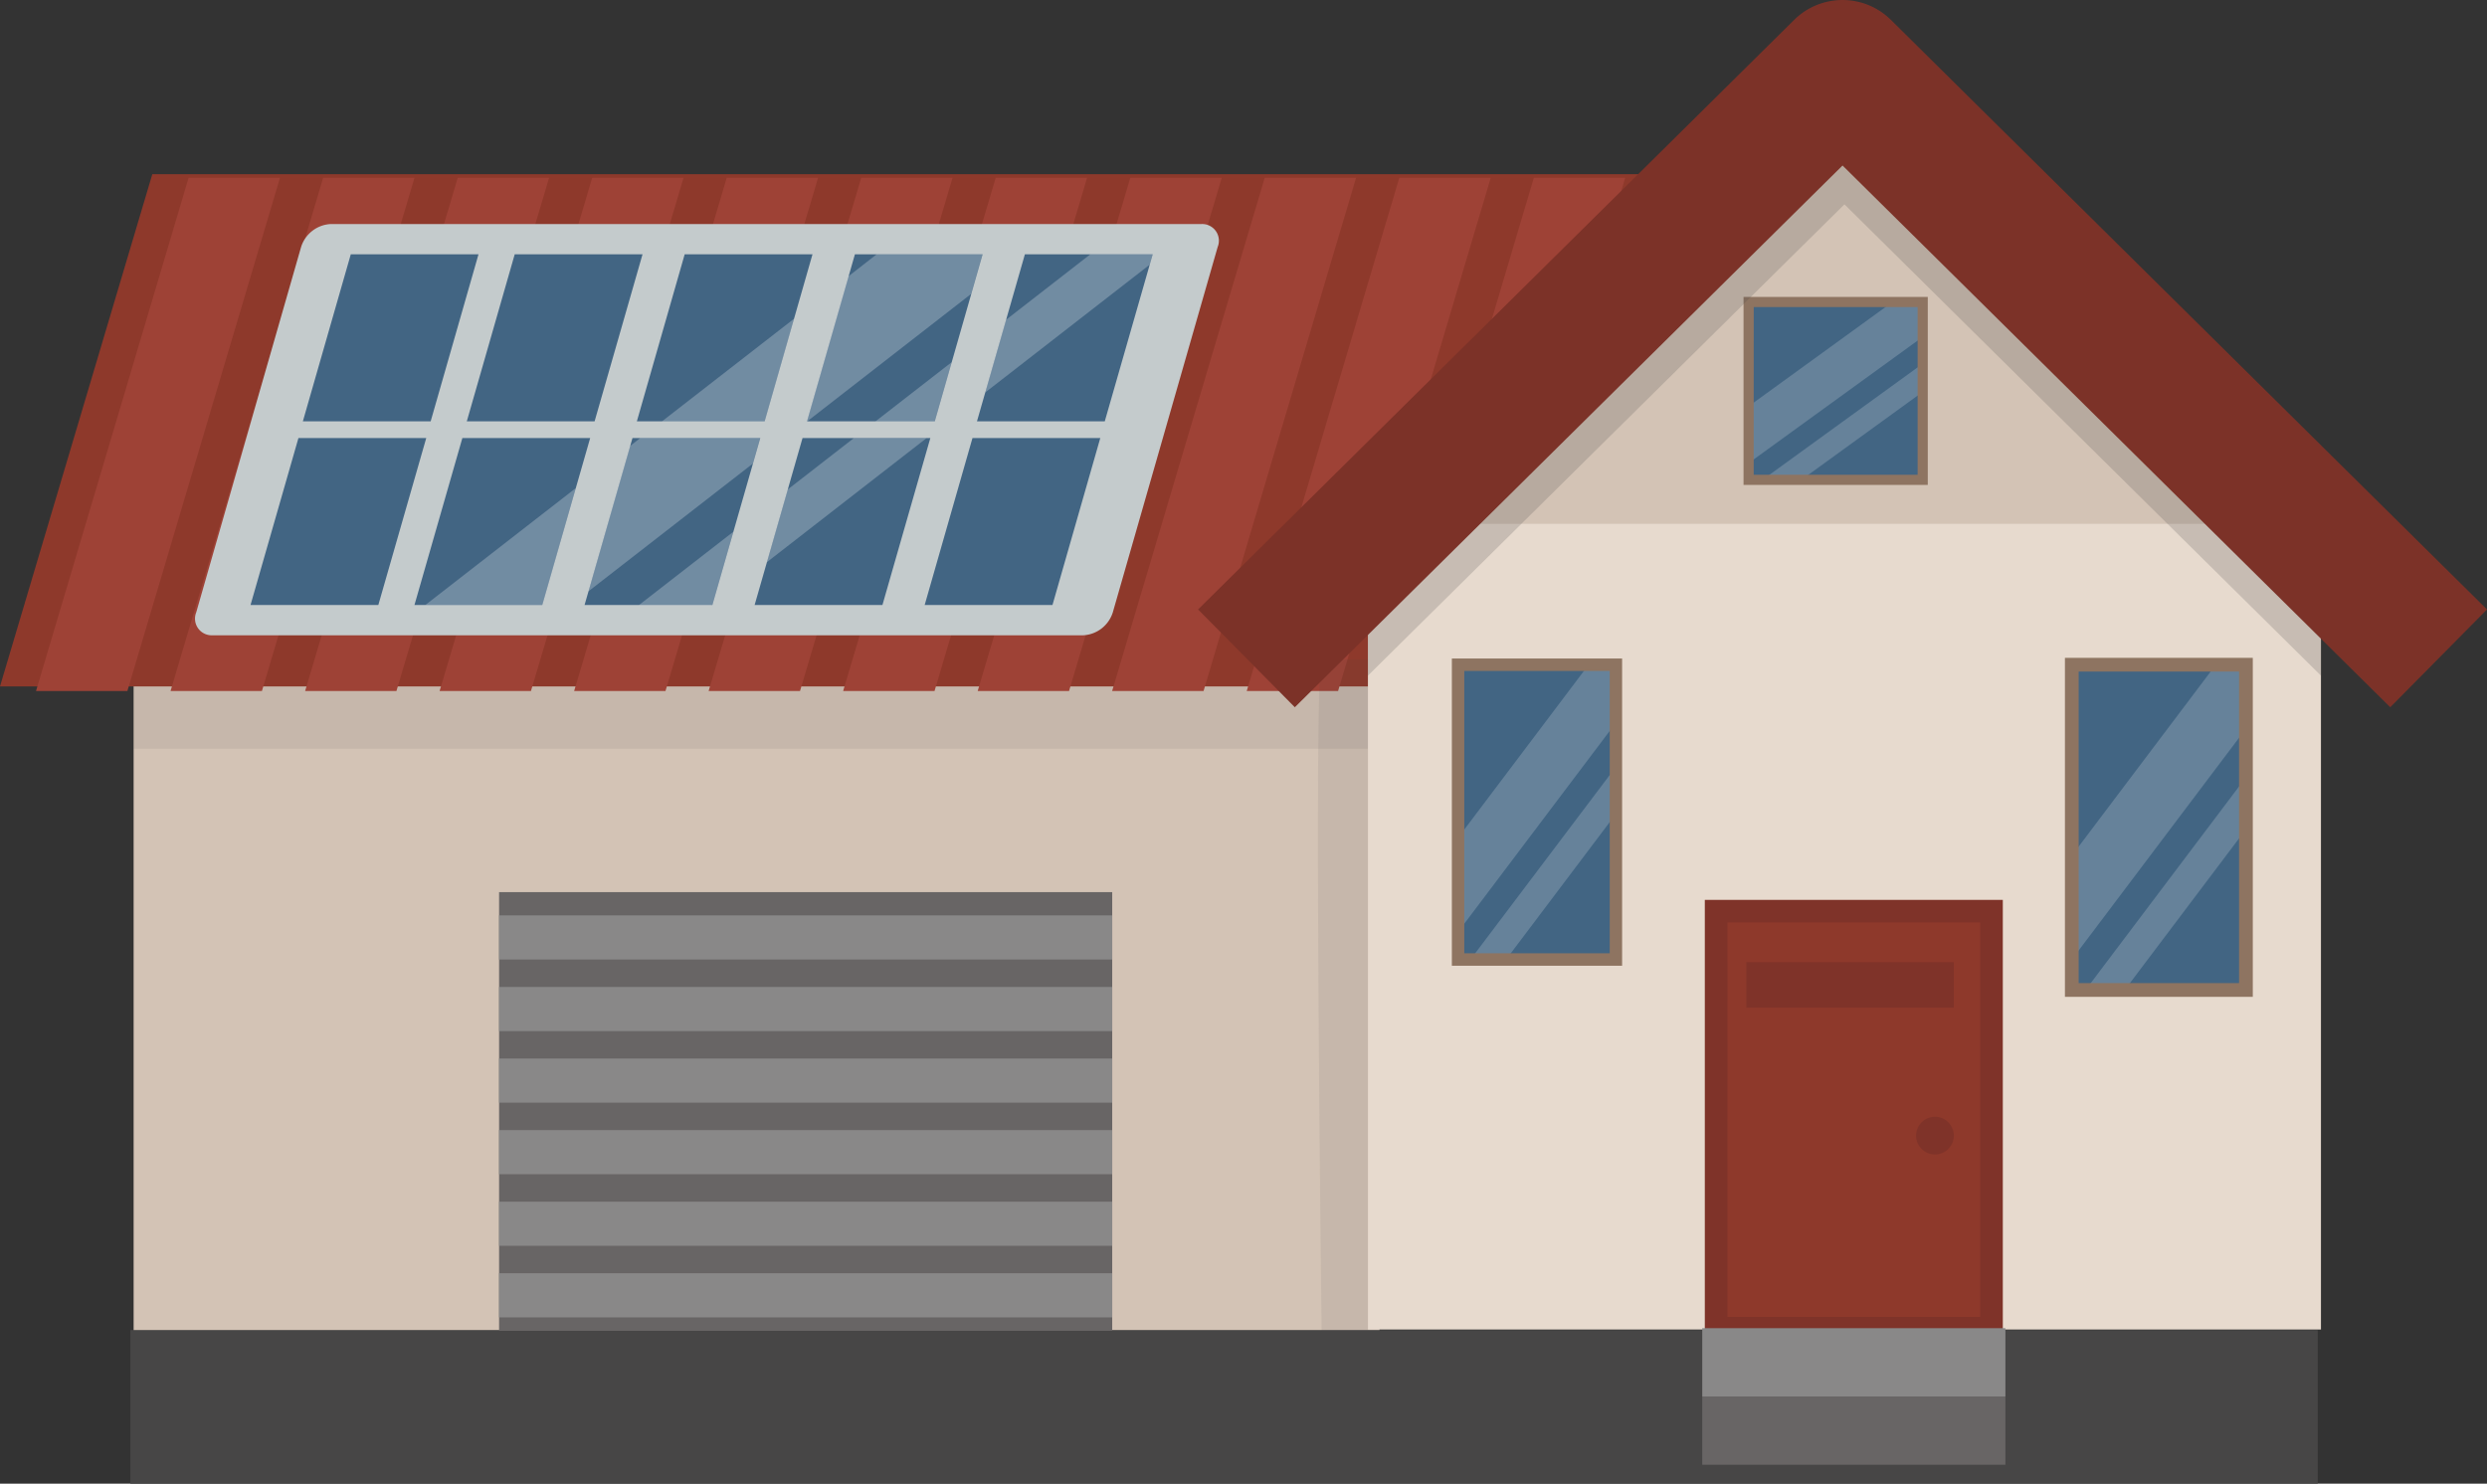 <svg xmlns="http://www.w3.org/2000/svg" width="124.814" height="74.471"><rect width="100%" height="100%" fill="#333333" stroke="none"/><g data-name="Group 453"><g data-name="Group 452"><g data-name="Group 388"><path data-name="Rectangle 1" fill="#d3c3b5" d="M6.706 31.376h62.525V66.8H6.706z"/></g><g data-name="Group 389"><path data-name="Rectangle 2" fill="#474646" d="M6.706 31.376h62.525v6.206H6.706z" opacity=".09"/></g><g data-name="Group 402"><g data-name="Group 390"><path data-name="Path 221" d="M84.827 34.454H0L7.644 8.743H92.47z" fill="#8e392b"/></g><g data-name="Group 391"><path data-name="Path 222" d="M6.393 34.685H1.808L9.465 8.927h4.585z" fill="#9e4236"/></g><g data-name="Group 392"><path data-name="Path 223" d="M13.145 34.685H8.56l7.657-25.758h4.585z" fill="#9e4236"/></g><g data-name="Group 393"><path data-name="Path 224" d="M19.896 34.685h-4.582l7.657-25.758h4.585z" fill="#9e4236"/></g><g data-name="Group 394"><path data-name="Path 225" d="M26.647 34.685h-4.585l7.657-25.758h4.585z" fill="#9e4236"/></g><g data-name="Group 395"><path data-name="Path 226" d="M33.398 34.685h-4.584l7.657-25.758h4.585z" fill="#9e4236"/></g><g data-name="Group 396"><path data-name="Path 227" d="M40.15 34.685h-4.586l7.657-25.758h4.585z" fill="#9e4236"/></g><g data-name="Group 397"><path data-name="Path 228" d="M46.901 34.685h-4.587l7.657-25.758h4.585z" fill="#9e4236"/></g><g data-name="Group 398"><path data-name="Path 229" d="M53.652 34.685h-4.585l7.657-25.758h4.59z" fill="#9e4236"/></g><g data-name="Group 399"><path data-name="Path 230" d="M60.403 34.685h-4.589l7.657-25.758h4.585z" fill="#9e4236"/></g><g data-name="Group 400"><path data-name="Path 231" d="M67.154 34.685h-4.585l7.657-25.758h4.588z" fill="#9e4236"/></g><g data-name="Group 401"><path data-name="Path 232" d="M73.906 34.685h-4.585l7.657-25.758h4.585z" fill="#9e4236"/></g></g><g data-name="Group 403"><path data-name="Rectangle 3" fill="#e7dace" d="M68.651 26.135h47.83v40.599h-47.83z"/></g><g data-name="Group 404"><path data-name="Path 233" d="M67.866 26.293L91.781 2.635l23.915 23.658z" fill="#d3c3b5"/></g><g data-name="Group 405"><path data-name="Rectangle 4" fill="#474646" d="M6.544 66.76h109.775v7.711H6.544z"/></g><g data-name="Group 411"><g data-name="Group 406"><path data-name="Rectangle 5" fill="#8e392b" d="M86.127 45.737h13.821v20.93H86.127z"/></g><g data-name="Group 410"><g data-name="Group 407"><path data-name="Path 234" d="M100.514 67.235H85.559V45.169h14.955zM86.694 66.1h12.683V46.3H86.696z" fill="#7f3329"/></g><g data-name="Group 408"><path data-name="Rectangle 6" fill="#7f3329" d="M87.642 48.293h10.413v2.285H87.642z"/></g><g data-name="Group 409"><path data-name="Path 235" d="M98.055 57.002a.947.947 0 1 1-.947-.947.947.947 0 0 1 .947.947z" fill="#7f3329"/></g></g></g><g data-name="Group 415"><g data-name="Group 412"><path data-name="Rectangle 7" fill="#426583" d="M73.176 33.365h7.92v14.798h-7.92z"/></g><g data-name="Group 413"><path data-name="Path 236" d="M79.727 33.365l-6.551 8.686v4.727l7.92-10.5v-2.911zm-4.144 14.8l5.513-7.311v-2.363l-7.3 9.674z" fill="#fff" opacity=".19"/></g><g data-name="Group 414"><path data-name="Path 237" d="M81.408 48.475h-8.544V33.054h8.544zm-7.921-.625h7.3V33.678h-7.3z" fill="#8e7461"/></g></g><g data-name="Group 419"><g data-name="Group 416"><path data-name="Rectangle 8" fill="#426583" d="M103.978 33.365h8.738v16.327h-8.738z"/></g><g data-name="Group 417"><path data-name="Path 238" d="M111.205 33.365l-7.227 9.583v5.216l8.738-11.587v-3.212zm-4.572 16.327l6.083-8.066v-2.608l-8.05 10.674z" fill="#fff" opacity=".19"/></g><g data-name="Group 418"><path data-name="Path 239" d="M113.06 50.036h-9.428V33.021h9.428zm-8.739-.689h8.05V33.71h-8.05z" fill="#8e7461"/></g></g><g data-name="Group 423"><g data-name="Group 420"><path data-name="Rectangle 9" fill="#426583" d="M87.757 15.158h8.738v8.927h-8.738z"/></g><g data-name="Group 421"><path data-name="Path 240" d="M94.984 15.154l-7.227 5.24v2.852l8.738-6.336v-1.756zm-4.572 8.928l6.083-4.411v-1.417l-8.05 5.837z" fill="#fff" opacity=".19"/></g><g data-name="Group 422"><path data-name="Path 241" d="M96.749 24.341h-9.247v-9.437h9.247zm-8.737-.51h8.227v-8.417h-8.225z" fill="#8e7461"/></g></g><g data-name="Group 424"><path data-name="Path 242" d="M66.326 33.101c-.418.414 0 33.7 0 33.7h2.325v-33.7z" fill="#474646" opacity=".09"/></g><g data-name="Group 425"><path data-name="Path 243" d="M91.781 2.635L67.866 26.293h.785v7.621l23.915-23.658 23.915 23.658v-7.779h-.944z" fill="#474646" opacity=".2"/></g><g data-name="Group 439"><g data-name="Group 426"><path data-name="Path 244" d="M54.368 31.888h-43.7a.837.837 0 0 1-.82-1.15l5.263-18.342a1.648 1.648 0 0 1 1.48-1.15h43.7a.837.837 0 0 1 .82 1.15l-5.263 18.342a1.648 1.648 0 0 1-1.48 1.15z" fill="#c4cbcc"/></g><g data-name="Group 437"><g data-name="Group 427"><path data-name="Path 245" d="M29.841 21.148h-6.414l2.405-8.383h6.414z" fill="#426583"/></g><g data-name="Group 428"><path data-name="Path 246" d="M38.376 21.148h-6.414l2.4-8.383h6.414z" fill="#426583"/></g><g data-name="Group 429"><path data-name="Path 247" d="M46.914 21.148H40.5l2.405-8.383h6.409z" fill="#426583"/></g><g data-name="Group 430"><path data-name="Path 248" d="M55.445 21.148h-6.414l2.405-8.383h6.414z" fill="#426583"/></g><g data-name="Group 431"><path data-name="Path 249" d="M27.214 30.369H20.8l2.405-8.383h6.414z" fill="#426583"/></g><g data-name="Group 432"><path data-name="Path 250" d="M35.751 30.369h-6.414l2.405-8.383h6.414z" fill="#426583"/></g><g data-name="Group 433"><path data-name="Path 251" d="M44.286 30.369h-6.414l2.405-8.383h6.414z" fill="#426583"/></g><g data-name="Group 434"><path data-name="Path 252" d="M52.82 30.369h-6.414l2.4-8.383h6.414z" fill="#426583"/></g><g data-name="Group 435"><path data-name="Path 253" d="M21.614 21.148H15.2l2.405-8.383h6.409z" fill="#426583"/></g><g data-name="Group 436"><path data-name="Path 254" d="M18.987 30.369h-6.414l2.405-8.383h6.414z" fill="#426583"/></g></g><g data-name="Group 438"><path data-name="Path 255" d="M27.214 30.369l1.683-5.869-7.552 5.869zm27.5-17.6l-4.226 3.284-1.047 3.65 8.254-6.414.149-.52zm-23.091 9.615l-2.094 7.3 8.254-6.414.367-1.28h-6.02zm10.956-8.514l-2.089 7.282h.019l8.23-6.4.57-1.987h-5.312zm-3.047 10.7l-1.047 3.65 8.012-6.226h-3.65zm-3.823 5.807l.047-.036 1.047-3.65-4.744 3.686zm11.2-9.221l.855-2.979-3.833 2.979zm-7.054-5.161l-6.641 5.161h5.161z" fill="#fff" opacity=".25"/></g></g><g data-name="Group 447"><g data-name="Group 440"><path data-name="Rectangle 10" fill="#686565" d="M25.047 44.781h30.771v22.02H25.047z"/></g><g data-name="Group 441"><path data-name="Rectangle 11" fill="#898888" d="M25.047 45.948h30.771v2.215H25.047z"/></g><g data-name="Group 442"><path data-name="Rectangle 12" fill="#898888" d="M25.047 49.54h30.771v2.215H25.047z"/></g><g data-name="Group 443"><path data-name="Rectangle 13" fill="#898888" d="M25.047 53.133h30.771v2.215H25.047z"/></g><g data-name="Group 444"><path data-name="Rectangle 14" fill="#898888" d="M25.047 56.725h30.771v2.215H25.047z"/></g><g data-name="Group 445"><path data-name="Rectangle 15" fill="#898888" d="M25.047 60.318h30.771v2.215H25.047z"/></g><g data-name="Group 446"><path data-name="Rectangle 16" fill="#898888" d="M25.047 63.91h30.771v2.215H25.047z"/></g></g><g data-name="Group 448"><path data-name="Rectangle 17" fill="#898888" d="M85.43 66.667h15.214v3.428H85.43z"/></g><g data-name="Group 449"><path data-name="Rectangle 18" fill="#686565" d="M85.43 70.095h15.214v3.428H85.43z"/></g><g data-name="Group 451"><g data-name="Group 450"><path data-name="Path 256" d="M119.958 35.5L92.471 8.308 64.983 35.5l-4.856-4.908L90.043.998a3.452 3.452 0 0 1 4.855 0l29.916 29.594z" fill="#7c3228"/></g></g></g></g></svg>